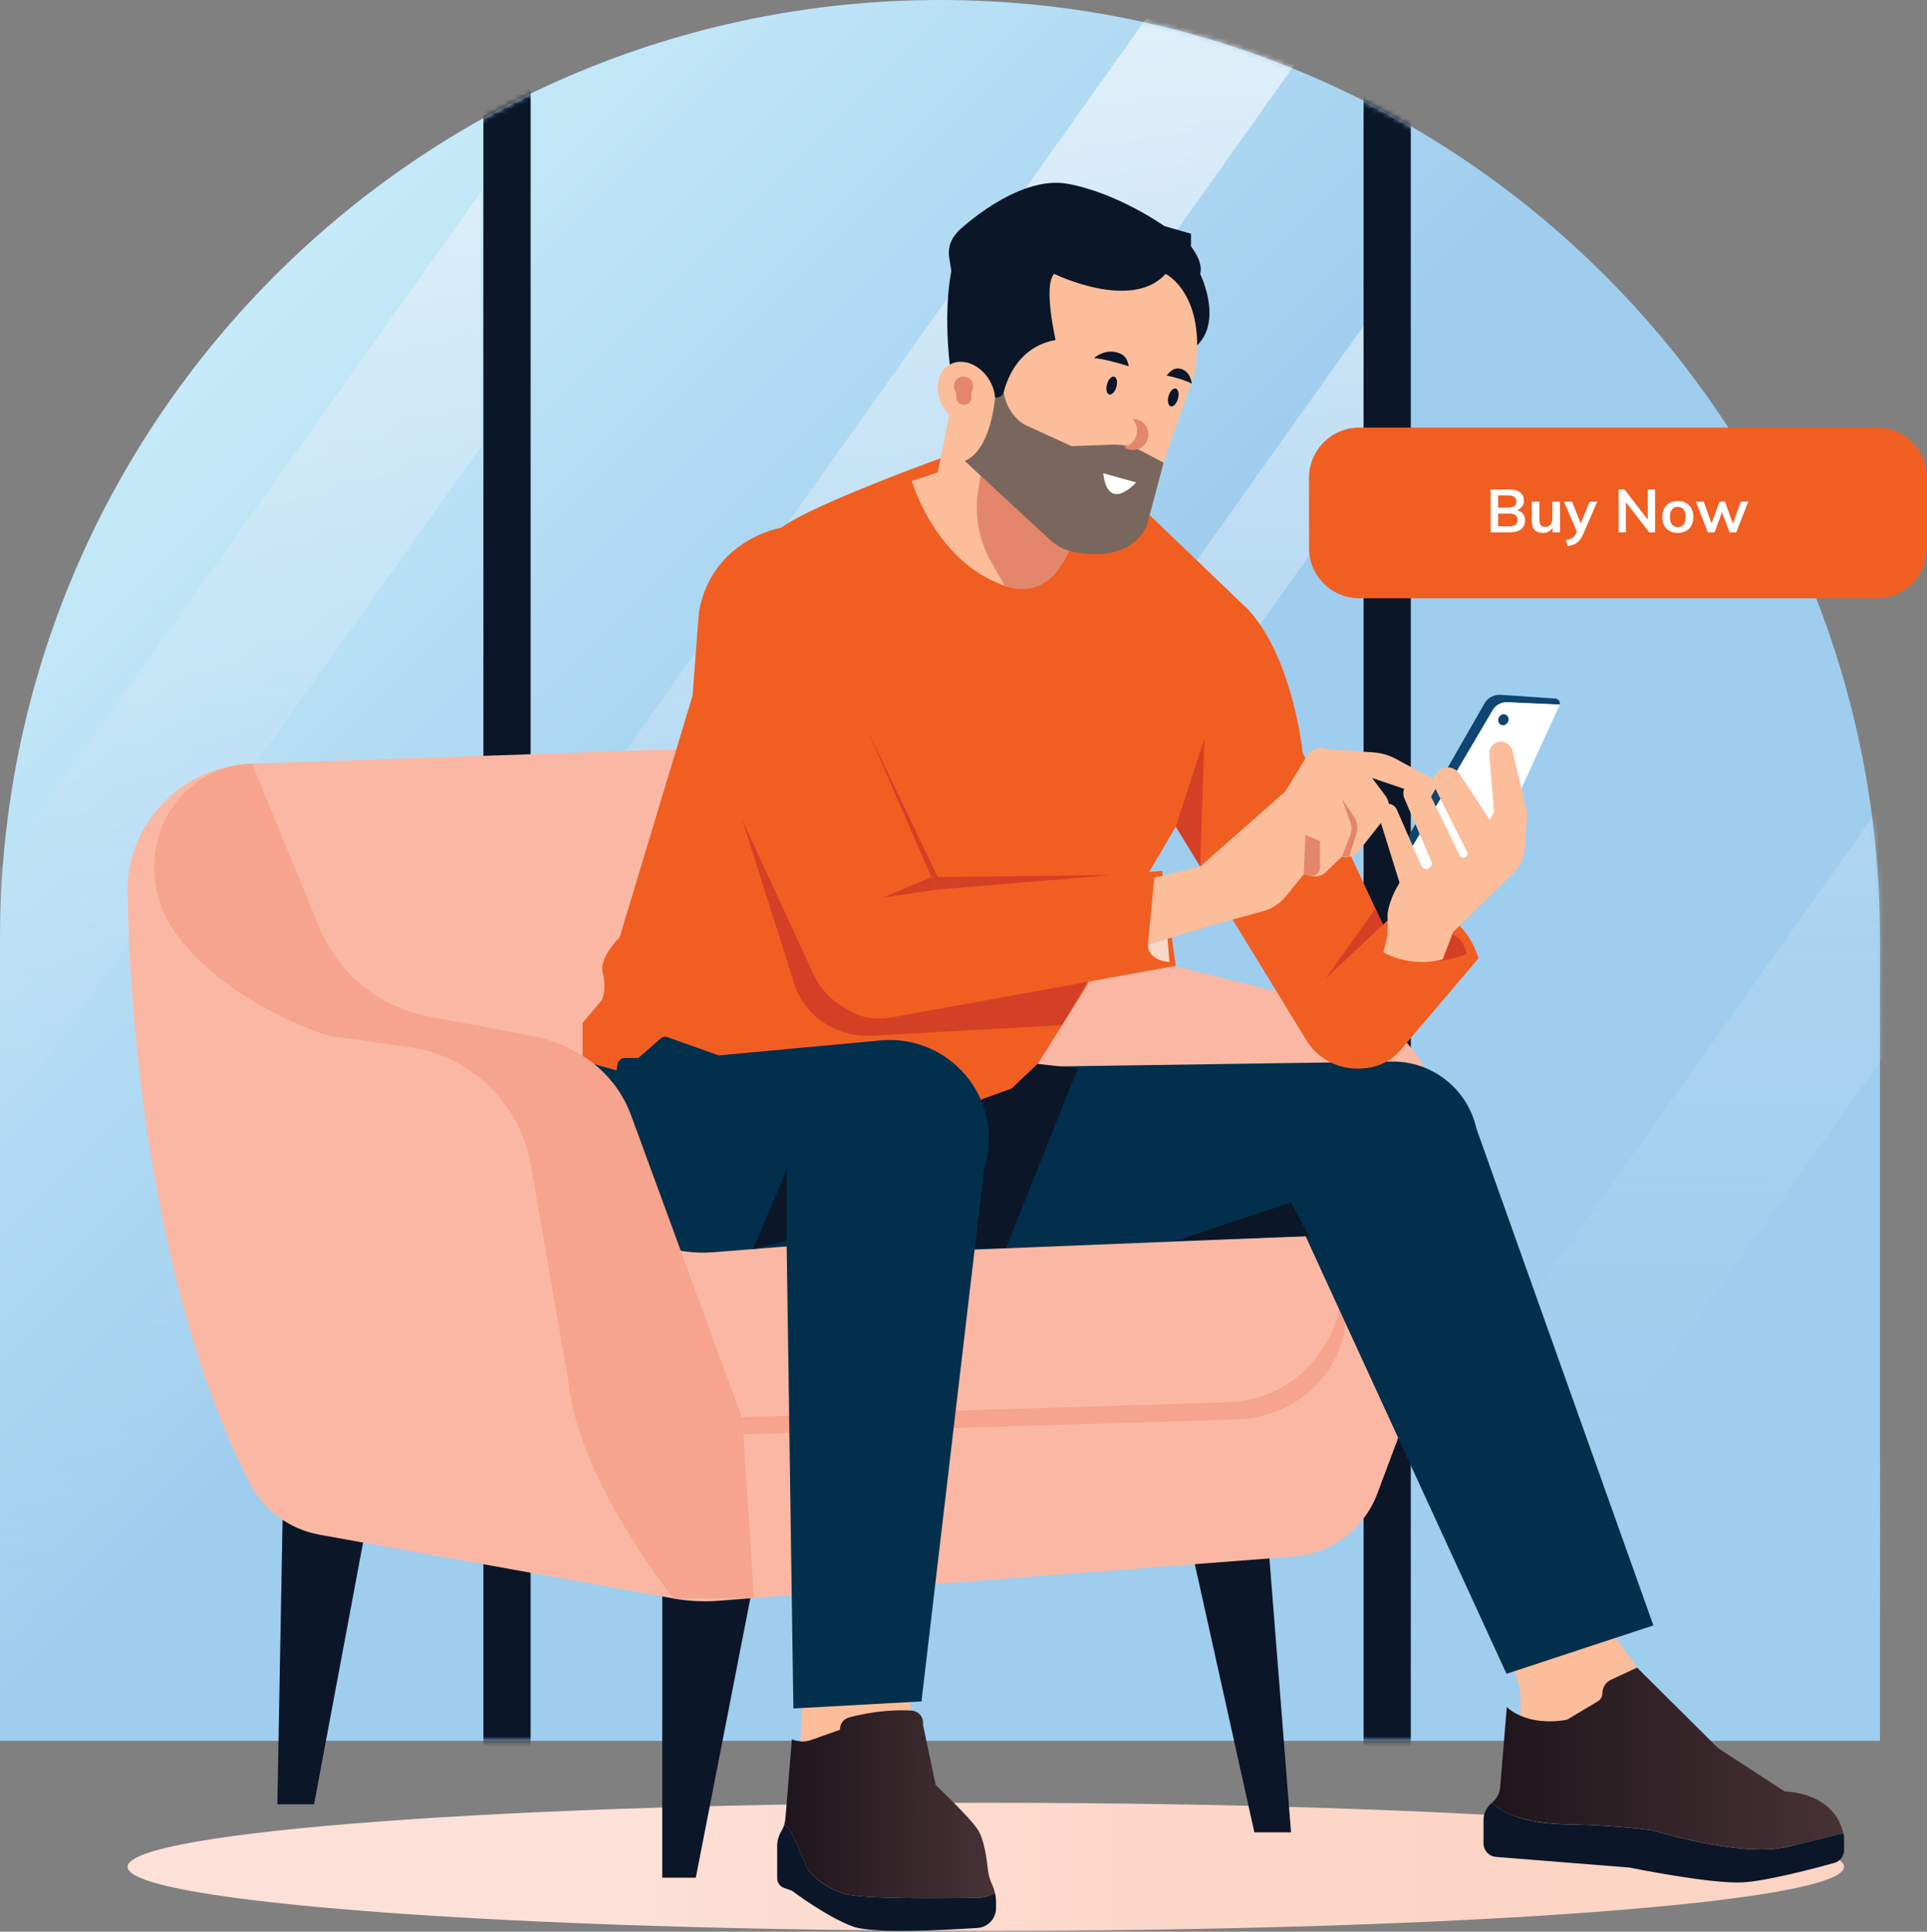 <svg width="380" height="381" viewBox="0 0 380 381" fill="none" xmlns="http://www.w3.org/2000/svg">
<rect x="0" y="0" width="380" height="381" fill="#808080" stroke="none"/>
<g clip-path="url(#clip0_5635_28857)">
<path d="M185.367 0C287.671 0 370.733 82.962 370.733 185.143V343.359H0V185.143C0 82.962 83.062 0 185.367 0Z" fill="url(#paint0_linear_5635_28857)"/>
<mask id="mask0_5635_28857" style="mask-type:luminance" maskUnits="userSpaceOnUse" x="0" y="0" width="371" height="344">
<path d="M185.367 0C287.671 0 370.733 82.962 370.733 185.143V343.359H0V185.143C0 82.962 83.062 0 185.367 0Z" fill="white"/>
</mask>
<g mask="url(#mask0_5635_28857)">
<path d="M271.933 90.227L97.912 335.047V304.817L271.933 59.988V90.227Z" fill="url(#paint1_linear_5635_28857)"/>
<path d="M268.892 -56.638L100.321 180.52V230.79L268.892 -6.369V-56.638Z" fill="url(#paint2_linear_5635_28857)"/>
<path d="M104.638 183.285L-69.384 428.104V397.875L104.638 153.055V183.285Z" fill="url(#paint3_linear_5635_28857)"/>
<path d="M94.87 37.797L-73.701 274.955V325.225L94.87 88.066V37.797Z" fill="url(#paint4_linear_5635_28857)"/>
<path d="M452.813 202.891L278.791 447.71V417.481L452.813 172.661V202.891Z" fill="url(#paint5_linear_5635_28857)"/>
<path d="M443.055 57.403L274.474 294.561V344.831L443.055 107.672V57.403Z" fill="url(#paint6_linear_5635_28857)"/>
<path d="M104.638 -35.608H95.324V344.916H104.638V-35.608Z" fill="#0B1628"/>
<path d="M278.206 -35.608H268.892V344.916H278.206V-35.608Z" fill="#0B1628"/>
</g>
<path d="M363.648 368.211C363.648 375.193 287.879 380.844 194.407 380.844C100.935 380.844 25.165 375.183 25.165 368.211C25.165 361.229 100.935 355.578 194.407 355.578C287.879 355.578 363.648 361.239 363.648 368.211Z" fill="url(#paint7_linear_5635_28857)"/>
<path d="M234.289 302.543L247.363 361.408H254.59L249.593 298.099L234.289 302.543Z" fill="#0B1628"/>
<path d="M130.596 306.987V370.353H137.209L148.507 312.478L130.596 306.987Z" fill="#0B1628"/>
<path d="M55.809 295.042L54.695 355.87H61.931L73.323 295.042H55.809Z" fill="#0B1628"/>
<path d="M295.672 322.121L298.959 330.509C299.536 331.99 299.838 333.566 299.838 335.151V347.954H336.329L311.929 313.592L295.663 322.13L295.672 322.121Z" fill="#FBBD9A"/>
<path d="M158.473 331.801L157.434 350.86C157.434 350.86 179.538 352.105 179.538 351.69V327.008L158.482 331.801H158.473Z" fill="#FBBD9A"/>
<path d="M49.679 150.621C35.858 151.083 24.759 162.528 25.175 176.331C25.184 176.699 25.203 177.067 25.222 177.435C25.222 177.435 25.222 245.282 49.121 292.344C51.88 297.779 57.009 301.619 63.017 302.704L132.788 315.28C135.716 315.809 138.701 315.96 141.668 315.733L255.072 307.015C262.534 306.44 268.977 301.6 271.603 294.599L283.911 261.718V218.194C283.911 218.194 282.268 208.07 271.811 200.56L201.397 183.03L195.002 145.714L49.669 150.621H49.679Z" fill="#FAB8A4"/>
<path d="M137.209 279.795L241.988 276.597C248.572 276.399 254.826 273.483 259.02 268.417C262.222 264.558 264.896 259.284 264.603 252.566C264.603 252.566 268.467 263.718 259.804 272.946C255.667 277.352 249.857 279.786 243.811 279.975L137.209 283.183V279.805V279.795Z" fill="#F6A48E"/>
<path d="M181.711 210.731L274.408 209.382C283.836 209.24 291.544 216.835 291.544 226.252C291.544 235.3 284.393 242.744 275.334 243.112L177.025 247.075L181.711 210.74V210.731Z" fill="#022F4B"/>
<path d="M212.544 210.731L198.374 246.207H174.872L185.083 207.655L212.544 210.731Z" fill="#0B1628"/>
<path d="M255.988 240.621L297.08 330.131L326.042 320.593L291.147 222.61L255.988 240.621Z" fill="#022F4B"/>
<path d="M186.784 89.906C186.784 89.906 160.135 99.483 154.09 104.068C154.09 104.068 140.326 106.361 137.823 120.73L136.576 137.185L122.189 184.879C122.189 184.879 118.023 188.955 118.855 191.918C119.686 194.88 118.741 197.173 118.741 197.173L114.887 201.758V209.259L121.556 211.137L138.239 215.722L189.74 218.223L199.508 214.684L204.76 209.684L214.14 194.692L223.266 177.68L231.862 163.037L257.613 205.174C260.919 210.58 267.938 212.373 273.445 209.212C278.706 206.183 280.775 199.645 278.206 194.144L256.885 148.46C256.885 148.46 255.005 129.713 246.041 120.136L220.186 95.35L186.784 89.935V89.906Z" fill="#F15E22"/>
<path d="M188.144 77.065L184.923 93.171L179.803 94.841C179.803 94.841 184.337 110.786 198.138 115.532C201.51 116.692 205.251 115.796 207.773 113.277C208.765 112.286 209.578 111.135 210.182 109.871L219.204 91.048L188.134 77.065H188.144Z" fill="#FBBD9A"/>
<path d="M206.498 81.047L193.604 92.444L192.924 96.483C192.083 101.426 192.99 106.512 195.484 110.861L198.147 115.513C198.147 115.513 205.79 119.051 210.192 109.852L219.213 91.029L206.498 81.037V81.047Z" fill="#E4866B"/>
<path d="M187.596 74.291C187.596 74.291 185.792 63.045 187.596 53.468L187.171 50.657C186.935 49.09 187.379 47.496 188.389 46.279L188.994 45.552C188.994 45.552 200.613 34.447 210.513 36.249C220.413 38.051 229.585 44.58 229.585 44.58L234.866 46.109V48.609C234.866 48.609 237.369 51.666 236.67 54.025C236.67 54.025 242.092 64.998 234.308 69.432L194.69 85.396L187.605 74.291H187.596Z" fill="#0B1628"/>
<path d="M229.85 54.015C223.18 61.516 207.887 54.015 207.887 54.015C205.667 56.233 208.161 67.064 208.161 67.064C198.705 68.734 197.6 79.009 197.6 79.009L196.22 78.395C196.135 77.292 195.786 76.15 195.162 75.065C193.32 71.876 189.778 70.47 187.256 71.933C184.734 73.385 184.176 77.15 186.018 80.339C187.142 82.292 188.909 83.566 190.685 83.934C190.279 87.047 191.337 90.208 193.613 92.454L205.79 104.455C208.529 107.153 212.345 108.455 216.162 108.003C220.97 107.427 225.022 104.153 226.6 99.587L235.697 73.187C237.917 57.912 229.859 54.025 229.859 54.025L229.85 54.015Z" fill="#FBBD9A"/>
<path d="M196.22 78.395C196.22 78.395 195.55 88.67 190.241 90.916L207.046 106.465C208.359 107.682 209.974 108.521 211.731 108.871C215.775 109.682 222.916 110.069 226.109 103.832L229.462 91.265L225.466 89.132C223.568 88.123 221.433 87.632 219.279 87.708L211.306 88L202.408 83.924C200.027 82.83 198.27 79.962 197.93 77.367L197.845 77.546C197.562 78.169 196.891 78.518 196.22 78.395Z" fill="#79675D"/>
<path d="M153.391 161.754H146.372L157.008 195.22C157.008 195.22 157.093 195.418 157.254 195.758C159.927 201.287 165.709 204.617 171.839 204.287L209.417 202.211L217.05 189.238L166.181 183.134L153.391 161.754Z" fill="#D44026"/>
<path d="M273.407 181.747L261.363 193.05C257.046 197.097 257.065 203.947 261.401 207.976C265.67 211.948 272.396 211.561 276.175 207.117L291.553 189.031C291.553 189.031 287.803 174.453 273.416 181.737L273.407 181.747Z" fill="#F15E22"/>
<path d="M289.277 188.172C289.277 188.172 280.936 191.842 272.802 187.851C272.802 187.851 287.057 178.586 289.277 188.172Z" fill="#D44026"/>
<path d="M161.297 190.37C160.324 183.426 165.397 177.086 172.397 176.501L229.16 171.746L231.871 190.493L175.608 200.711C168.76 201.957 162.261 197.258 161.297 190.37Z" fill="#F15E22"/>
<path d="M226.373 186.332C226.373 186.332 226.024 189.304 230.615 189.757L229.783 179.709L226.373 186.332Z" fill="#F9D8C8"/>
<path d="M227.63 173.142L236.698 170.906L253.484 156.065L258.142 148.432C258.142 148.432 259.88 146.903 261.41 147.734L270.866 148.403C272.415 148.517 273.926 148.951 275.296 149.696L282.967 153.857C283.921 154.376 284.204 155.602 283.59 156.489C283.127 157.15 282.287 157.423 281.521 157.169L270.573 153.442L273.209 156.961C274.172 158.244 274.144 160.008 273.152 161.263L268.013 167.774C267.201 168.802 265.869 169.274 264.593 168.991L261.486 171.991C260.739 172.717 259.672 173.019 258.652 172.793L257.084 172.453L253.598 176.756C252.426 178.199 250.84 179.237 249.045 179.728L239.57 182.313L226.364 186.342L227.611 173.151L227.63 173.142Z" fill="#FBBD9A"/>
<path d="M264.603 168.981L266.275 164.698C266.587 163.905 266.596 163.018 266.303 162.216L264.594 157.489L267.087 161.244C267.673 162.122 267.824 163.216 267.522 164.216L266.077 168.972H264.603V168.981Z" fill="#E4866B"/>
<path d="M237.492 145.724L231.862 163.009L236.689 170.906L237.492 145.724Z" fill="#D44026"/>
<path d="M137.209 141.903L160.428 192.163C163.527 198.871 171.188 202.164 178.187 199.805C186.217 197.107 190.222 188.115 186.85 180.35L167.409 135.591C163.508 126.618 151.511 124.872 145.219 132.373L137.218 141.903H137.209Z" fill="#F15E22"/>
<path d="M121.566 211.118L121.783 209.863C121.896 209.184 122.491 208.684 123.181 208.684H125.873L130.256 204.853C130.644 204.513 131.182 204.41 131.664 204.589L141.724 208.165L173.672 205.212C184.507 204.212 194.076 212.241 194.955 223.082C195.824 233.837 187.785 243.254 177.016 244.112L140.798 246.98C121.046 248.547 106.442 228.554 114.367 210.41C114.537 210.023 114.717 209.637 114.896 209.24L121.566 211.118Z" fill="#022F4B"/>
<path d="M154.798 222.61L156.451 336.972L181.711 335.585L194.945 223.082L154.798 222.61Z" fill="#022F4B"/>
<path d="M308.595 359.814C319.647 360.021 326.042 361.059 326.042 361.059C326.042 361.059 342.998 366.267 351.755 364.39C354.873 363.72 359.199 362.654 363.488 361.55C361.589 353.351 351.963 353.351 351.963 353.351L338.823 344.812L322.821 328.914L317.635 331.339C316.634 331.811 316.001 332.811 316.001 333.915C316.001 334.603 315.642 335.245 315.047 335.594L309.02 339.189C300.886 340.651 297.136 336.689 297.136 336.689L295.833 352.502C295.729 353.709 295.143 354.813 294.198 355.568C294.198 355.568 297.552 359.597 308.604 359.804L308.595 359.814Z" fill="url(#paint8_linear_5635_28857)"/>
<path d="M351.765 364.399C343.008 366.277 326.052 361.069 326.052 361.069C326.052 361.069 319.656 360.031 308.604 359.823C297.552 359.616 294.198 355.587 294.198 355.587C293.159 356.417 292.545 357.681 292.545 359.012V363.588C292.545 364.984 293.622 366.154 295.02 366.258L321.319 368.352C321.319 368.352 337.586 371.683 343.839 371.268C348.657 370.947 357.792 368.532 361.74 367.437C362.864 367.126 363.648 366.098 363.648 364.937V362.324C363.611 362.059 363.554 361.814 363.497 361.569C359.208 362.673 354.882 363.739 351.765 364.409V364.399Z" fill="#0B1628"/>
<path d="M159.304 368.768C159.304 368.768 162.119 372.513 167.126 373.664C171.48 374.665 188.701 374.4 193.103 374.306C193.783 374.297 194.454 374.155 195.077 373.91L196.22 373.457C196.079 372.825 195.88 372.202 195.597 371.608C195.181 370.721 194.926 369.777 194.822 368.805C194.605 366.701 194.057 362.805 192.867 360.955C191.195 358.351 184.526 352.105 184.526 352.105L182.023 340.236V339.755C182.023 338.51 181.05 337.472 179.803 337.396C177.29 337.245 172.841 337.302 167.4 338.755C166.323 339.047 165.595 340.057 165.652 341.17L159.965 343.189C158.728 343.633 157.367 343.586 156.158 343.057L154.883 358.672C154.855 359.068 154.77 359.465 154.656 359.842L156.054 361.361L159.285 368.758L159.304 368.768Z" fill="url(#paint9_linear_5635_28857)"/>
<path d="M195.077 373.91C194.445 374.164 193.774 374.297 193.103 374.306C188.701 374.391 171.48 374.655 167.126 373.664C162.119 372.523 159.304 368.768 159.304 368.768L156.073 361.371L154.675 359.852C154.534 360.314 154.345 360.757 154.09 361.163C153.542 362.05 153.258 363.069 153.258 364.107V370.428C153.258 371.306 153.806 372.089 154.637 372.381L156.177 372.929C156.177 372.929 163.054 378.137 168.269 380.005C172.179 381.411 186.037 380.712 192.735 380.269C194.803 380.137 196.419 378.42 196.419 376.344V375.259C196.419 374.646 196.353 374.042 196.22 373.447L195.077 373.9V373.91Z" fill="#0B1628"/>
<path d="M297.25 138.515L307.584 138.978C307.726 138.402 307.319 137.817 306.705 137.779L295.908 137.044C294.614 136.959 293.386 137.61 292.744 138.732L275.58 168.707L276.581 170.274L294.35 140.082C294.945 139.063 296.069 138.459 297.25 138.515Z" fill="#0F4571"/>
<path d="M297.25 138.515C296.069 138.459 294.954 139.063 294.35 140.082L276.581 170.274L281.144 177.435L295.181 166.047L307.518 139.148C307.546 139.091 307.556 139.025 307.575 138.968L297.24 138.506L297.25 138.515Z" fill="white"/>
<path d="M297.373 142.376C297.626 141.82 297.422 141.185 296.918 140.957C296.415 140.729 295.802 140.994 295.55 141.549C295.297 142.104 295.501 142.739 296.005 142.968C296.508 143.196 297.121 142.931 297.373 142.376Z" fill="#0F4571"/>
<path d="M257.424 164.669L257.093 172.444L258.359 172.717C259.351 172.934 260.286 172.18 260.286 171.161V165.915L257.424 164.66V164.669Z" fill="#E4866B"/>
<path d="M271.905 161.009L275.995 174.114C275.995 174.114 274.049 177.02 273.634 180.218V184.313L272.802 187.851C272.802 187.851 277.932 190.936 284.478 189.238L286.566 183.822L298.497 172.151C299.772 170.906 300.537 169.236 300.669 167.462L301.17 160.358L298.251 148.064C297.949 146.781 296.636 146.007 295.36 146.365C294.293 146.667 293.584 147.686 293.679 148.79L294.633 160.074L293.802 161.744L287.803 152.621C286.934 151.309 285.158 150.97 283.864 151.875C282.74 152.668 282.362 154.168 282.976 155.395L289.296 168.028C289.485 168.406 289.352 168.858 288.984 169.075C288.578 169.311 288.058 169.16 287.86 168.736L281.361 155.404C280.785 154.215 279.358 153.706 278.149 154.253C276.949 154.8 276.401 156.206 276.921 157.423L282.258 169.906C282.485 170.444 282.239 171.066 281.701 171.302C281.162 171.538 280.53 171.293 280.293 170.755L275.438 159.669C275.088 158.867 274.219 158.404 273.36 158.574C272.245 158.782 271.565 159.914 271.905 160.99V161.009Z" fill="#FBBD9A"/>
<path d="M62.989 182.945C66.748 192.069 74.872 198.673 84.583 200.503L104.883 204.315C104.883 204.315 119.478 206.334 124.485 220.081L146.381 279.805L148.686 315.205L132.797 315.29C132.797 315.29 114.027 291.721 112.166 272.974L104.675 229.818C102.56 217.637 92.82 208.221 80.559 206.504L64.85 204.315C64.85 204.315 46.136 198.824 35.178 184.832C28.188 175.897 28.83 162.962 37.342 155.461C40.374 152.781 44.389 150.809 49.688 150.63L62.998 182.954L62.989 182.945Z" fill="#F6A48E"/>
<path d="M258.132 243.791L254.59 237.187L231.862 244.725L258.132 243.791Z" fill="#0B1628"/>
<path d="M155.119 244.725V230.781L148.507 246.367L155.119 244.725Z" fill="#0B1628"/>
<path d="M223.388 82.66C223.388 82.66 223.379 82.66 223.369 82.66C223.889 83.264 224.22 84.047 224.22 84.906C224.22 86.5 223.124 87.831 221.65 88.227C222.141 88.567 222.737 88.765 223.388 88.765C225.079 88.765 226.449 87.397 226.449 85.708C226.449 84.019 225.079 82.651 223.388 82.651V82.66Z" fill="#E4866B"/>
<path d="M191.885 76.141C191.885 74.961 190.789 74.027 189.561 74.31C188.881 74.461 188.333 75.008 188.172 75.688C188.049 76.178 188.134 76.65 188.352 77.037C188.541 77.377 188.654 77.745 188.597 78.122C188.569 78.301 188.569 78.48 188.616 78.679C188.748 79.273 189.249 79.754 189.854 79.849C190.798 79.99 191.601 79.273 191.601 78.358C191.601 78.263 191.601 78.178 191.582 78.094C191.516 77.716 191.526 77.329 191.705 76.99C191.828 76.735 191.903 76.452 191.903 76.15L191.885 76.141Z" fill="#E4866B"/>
<path d="M220.154 76.305C220.428 75.338 220.234 74.436 219.722 74.292C219.21 74.147 218.573 74.815 218.3 75.783C218.026 76.751 218.22 77.653 218.732 77.797C219.244 77.941 219.881 77.273 220.154 76.305Z" fill="#0B1628"/>
<path d="M232.288 78.651C232.561 77.683 232.368 76.781 231.856 76.637C231.343 76.493 230.707 77.16 230.433 78.128C230.16 79.096 230.354 79.998 230.866 80.142C231.378 80.286 232.015 79.619 232.288 78.651Z" fill="#0B1628"/>
<path d="M217.55 93.341L224.05 95.152C224.05 95.152 218.523 101.389 217.55 93.341Z" fill="white"/>
<path d="M222.434 71.602L222.595 72.253C222.595 72.253 218.864 70.98 215.756 70.612C215.756 70.612 218.127 68.451 220.989 69.781C221.726 70.121 222.245 70.81 222.434 71.602Z" fill="#0B1628"/>
<path d="M230.483 73.593L230.039 74.074C230.039 74.074 232.958 74.612 235.026 75.659C235.026 75.659 234.733 72.791 232.306 72.678C231.682 72.65 231.012 73.008 230.483 73.593Z" fill="#0B1628"/>
<path d="M272.736 182.379L261.363 193.059L271.244 179.199L272.736 182.379Z" fill="#D44026"/>
<path d="M184.724 175.472L174.04 177.067L183.647 172.991L184.724 175.472Z" fill="#D44026"/>
<path d="M170.951 143.78L184.724 175.472L219.213 172.585L184.923 172.991L170.951 143.78Z" fill="#D44026"/>
<path d="M268.06 118L370.072 118C375.555 118 380 113.56 380 108.084V94.252C380 88.775 375.555 84.336 370.072 84.336L268.06 84.336C262.577 84.336 258.132 88.775 258.132 94.252V108.084C258.132 113.56 262.577 118 268.06 118Z" fill="#F15E22"/>
<path d="M293.936 105V96.54H297.644C298.564 96.54 299.272 96.736 299.768 97.128C300.264 97.512 300.512 98.048 300.512 98.736C300.512 99.248 300.36 99.68 300.056 100.032C299.752 100.384 299.332 100.62 298.796 100.74V100.56C299.412 100.648 299.888 100.872 300.224 101.232C300.568 101.584 300.74 102.052 300.74 102.636C300.74 103.388 300.48 103.972 299.96 104.388C299.44 104.796 298.716 105 297.788 105H293.936ZM295.424 103.824H297.608C298.128 103.824 298.532 103.728 298.82 103.536C299.108 103.336 299.252 103.012 299.252 102.564C299.252 102.108 299.108 101.784 298.82 101.592C298.532 101.392 298.128 101.292 297.608 101.292H295.424V103.824ZM295.424 100.128H297.38C297.932 100.128 298.34 100.028 298.604 99.828C298.876 99.62 299.012 99.316 299.012 98.916C299.012 98.516 298.876 98.216 298.604 98.016C298.34 97.808 297.932 97.704 297.38 97.704H295.424V100.128ZM304.285 105.12C303.541 105.12 302.985 104.916 302.617 104.508C302.249 104.1 302.065 103.476 302.065 102.636V98.94H303.565V102.624C303.565 103.072 303.657 103.404 303.841 103.62C304.025 103.828 304.305 103.932 304.681 103.932C305.105 103.932 305.449 103.788 305.713 103.5C305.985 103.212 306.121 102.832 306.121 102.36V98.94H307.621V105H306.157V103.764H306.325C306.149 104.196 305.881 104.532 305.521 104.772C305.169 105.004 304.757 105.12 304.285 105.12ZM309.13 107.724L308.782 106.536C309.158 106.456 309.474 106.364 309.73 106.26C309.986 106.156 310.198 106.02 310.366 105.852C310.534 105.684 310.674 105.468 310.786 105.204L311.086 104.496L311.05 105.084L308.41 98.94H310.006L311.902 103.668H311.554L313.462 98.94H314.974L312.214 105.336C312.03 105.768 311.83 106.124 311.614 106.404C311.398 106.692 311.166 106.92 310.918 107.088C310.67 107.264 310.398 107.4 310.102 107.496C309.806 107.592 309.482 107.668 309.13 107.724ZM319.178 105V96.54H320.342L325.25 102.888H324.938V96.54H326.378V105H325.214L320.318 98.652H320.618V105H319.178ZM330.853 105.12C330.229 105.12 329.689 104.992 329.233 104.736C328.777 104.48 328.421 104.116 328.165 103.644C327.917 103.172 327.793 102.612 327.793 101.964C327.793 101.316 327.917 100.76 328.165 100.296C328.421 99.824 328.777 99.46 329.233 99.204C329.689 98.948 330.229 98.82 330.853 98.82C331.477 98.82 332.017 98.948 332.473 99.204C332.937 99.46 333.293 99.824 333.541 100.296C333.797 100.76 333.925 101.316 333.925 101.964C333.925 102.612 333.797 103.172 333.541 103.644C333.293 104.116 332.937 104.48 332.473 104.736C332.017 104.992 331.477 105.12 330.853 105.12ZM330.853 103.968C331.325 103.968 331.701 103.804 331.981 103.476C332.261 103.14 332.401 102.636 332.401 101.964C332.401 101.292 332.261 100.792 331.981 100.464C331.701 100.136 331.325 99.972 330.853 99.972C330.381 99.972 330.005 100.136 329.725 100.464C329.445 100.792 329.305 101.292 329.305 101.964C329.305 102.636 329.445 103.14 329.725 103.476C330.005 103.804 330.381 103.968 330.853 103.968ZM336.781 105L334.417 98.94H335.965L337.669 103.656H337.357L339.085 98.94H340.153L341.869 103.656H341.593L343.285 98.94H344.749L342.385 105H341.065L339.253 100.176H339.889L338.113 105H336.781Z" fill="white"/>
</g>
<defs>
<linearGradient id="paint0_linear_5635_28857" x1="-52.975" y1="-12.152" x2="152.415" y2="193.495" gradientUnits="userSpaceOnUse">
<stop stop-color="white"/>
<stop offset="0.44" stop-color="#C4E9F8"/>
<stop offset="1" stop-color="#9FCDEE"/>
</linearGradient>
<linearGradient id="paint1_linear_5635_28857" x1="184.157" y1="-73.603" x2="185.307" y2="336.311" gradientUnits="userSpaceOnUse">
<stop stop-color="white"/>
<stop offset="1" stop-color="#9FCDEE" stop-opacity="0"/>
</linearGradient>
<linearGradient id="paint2_linear_5635_28857" x1="184.157" y1="-73.603" x2="185.298" y2="336.311" gradientUnits="userSpaceOnUse">
<stop stop-color="white"/>
<stop offset="1" stop-color="#9FCDEE" stop-opacity="0"/>
</linearGradient>
<linearGradient id="paint3_linear_5635_28857" x1="16.607" y1="-73.131" x2="17.747" y2="336.774" gradientUnits="userSpaceOnUse">
<stop stop-color="white"/>
<stop offset="1" stop-color="#9FCDEE" stop-opacity="0"/>
</linearGradient>
<linearGradient id="paint4_linear_5635_28857" x1="9.871" y1="-73.112" x2="11.012" y2="336.792" gradientUnits="userSpaceOnUse">
<stop stop-color="white"/>
<stop offset="1" stop-color="#9FCDEE" stop-opacity="0"/>
</linearGradient>
<linearGradient id="paint5_linear_5635_28857" x1="364.725" y1="-74.103" x2="365.875" y2="335.802" gradientUnits="userSpaceOnUse">
<stop stop-color="white"/>
<stop offset="1" stop-color="#9FCDEE" stop-opacity="0"/>
</linearGradient>
<linearGradient id="paint6_linear_5635_28857" x1="357.99" y1="-74.084" x2="359.13" y2="335.82" gradientUnits="userSpaceOnUse">
<stop stop-color="white"/>
<stop offset="1" stop-color="#9FCDEE" stop-opacity="0"/>
</linearGradient>
<linearGradient id="paint7_linear_5635_28857" x1="25.165" y1="368.211" x2="363.648" y2="368.211" gradientUnits="userSpaceOnUse">
<stop offset="0.27" stop-color="#FDE1D8"/>
<stop offset="0.35" stop-color="#FCDED3"/>
<stop offset="0.67" stop-color="#FCD6C7"/>
<stop offset="1" stop-color="#FCD4C4"/>
</linearGradient>
<linearGradient id="paint8_linear_5635_28857" x1="294.189" y1="346.859" x2="363.497" y2="346.859" gradientUnits="userSpaceOnUse">
<stop stop-color="#1E151C"/>
<stop offset="0.99" stop-color="#473234"/>
</linearGradient>
<linearGradient id="paint9_linear_5635_28857" x1="154.675" y1="355.87" x2="196.22" y2="355.87" gradientUnits="userSpaceOnUse">
<stop stop-color="#1E151C"/>
<stop offset="0.99" stop-color="#473234"/>
</linearGradient>
<clipPath id="clip0_5635_28857">
<rect width="380" height="380.844" fill="white"/>
</clipPath>
</defs>
</svg>
